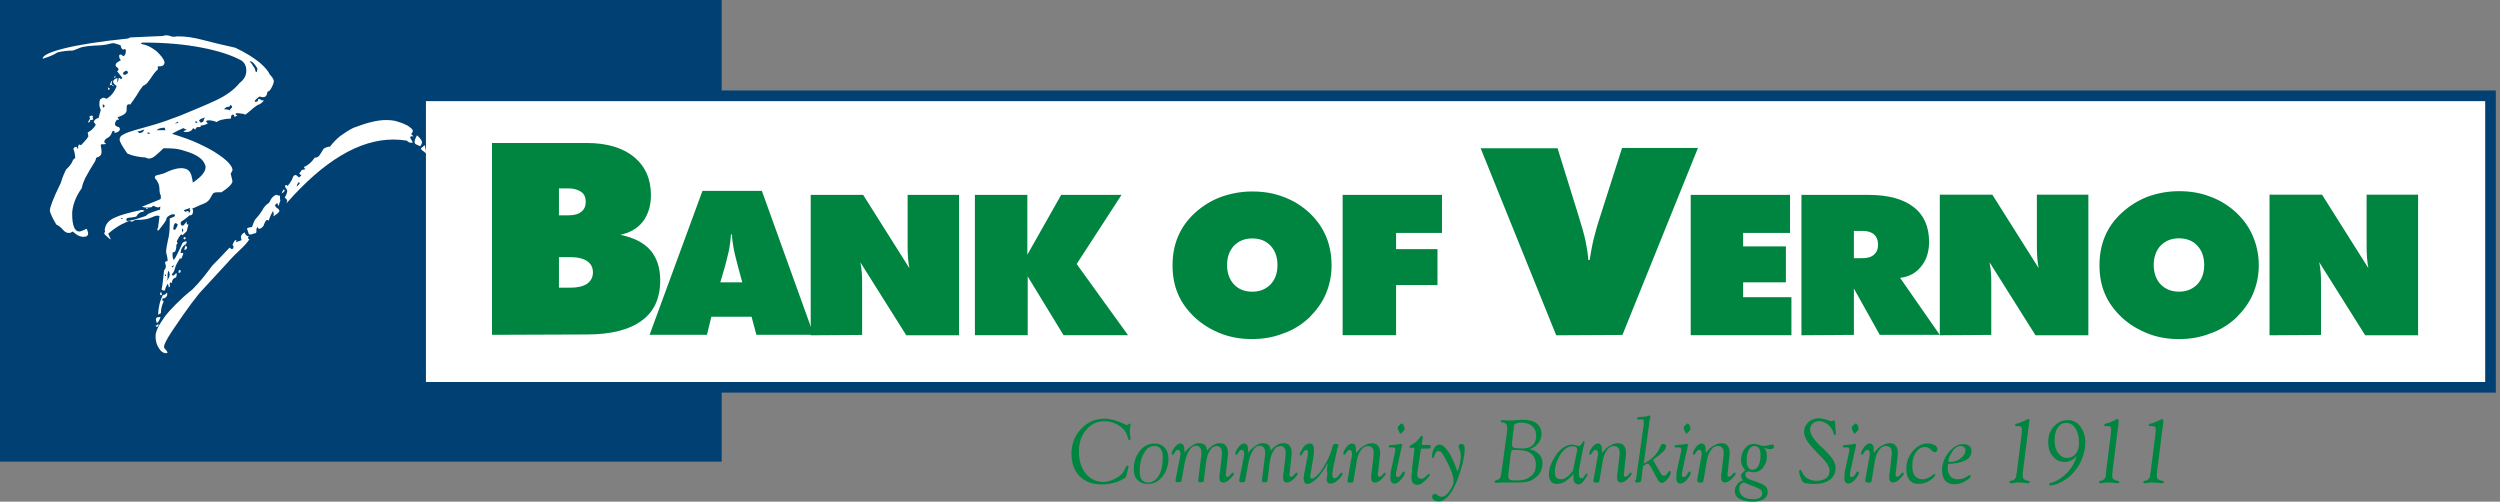 <svg width="299" height="60" viewBox="0 0 299 60" fill="none" xmlns="http://www.w3.org/2000/svg">
<rect x="0" y="0" width="299" height="60" fill="#808080" stroke="none"/>
<g clip-path="url(#clip0_3027_808)">
<g clip-path="url(#clip1_3027_808)">
<path d="M86.313 0H0V55.209H86.313V0Z" fill="#014073"/>
<path d="M297.865 11.456H50.306V46.32H297.865V11.456Z" fill="white"/>
<path d="M297.229 12.094V45.69H50.941V12.094H297.233M298.504 10.821H49.67V46.959H298.5V10.821H298.504Z" fill="#014073"/>
<path d="M128.146 54.317C128.146 53.13 128.526 52.11 129.289 51.304C130.052 50.499 130.982 50.074 132.082 50.074C132.803 50.074 133.562 50.284 134.368 50.67C134.581 50.756 134.705 50.841 134.79 50.841C134.832 50.841 134.875 50.799 134.96 50.756C135.003 50.67 135.046 50.67 135.088 50.67C135.131 50.67 135.174 50.67 135.174 50.713C135.216 50.756 135.216 50.799 135.216 50.841C135.216 50.841 135.216 50.927 135.174 51.051C135.174 51.18 135.131 51.347 135.131 51.476C135.131 51.686 135.131 51.9 135.174 52.11C135.216 52.32 135.216 52.449 135.216 52.491C135.216 52.534 135.216 52.577 135.174 52.62C135.145 52.649 135.117 52.663 135.088 52.663C135.003 52.663 134.96 52.534 134.875 52.281C134.79 52.029 134.705 51.771 134.581 51.604C134.325 51.223 133.988 50.97 133.523 50.713C133.059 50.503 132.594 50.374 132.125 50.374C131.238 50.374 130.474 50.713 129.924 51.394C129.332 52.071 129.037 52.92 129.037 53.983C129.037 55.046 129.293 55.933 129.843 56.614C130.393 57.296 131.114 57.634 131.958 57.634C132.381 57.634 132.845 57.506 133.272 57.296C133.698 57.086 134.078 56.829 134.329 56.49C134.415 56.361 134.5 56.194 134.585 55.98C134.67 55.766 134.756 55.684 134.841 55.684C134.869 55.684 134.898 55.699 134.926 55.727C134.969 55.77 134.969 55.813 134.969 55.856C134.969 55.899 134.926 56.066 134.841 56.366C134.798 56.576 134.756 56.747 134.713 56.919C134.713 56.961 134.67 57.004 134.67 57.047C134.67 57.09 134.628 57.133 134.585 57.133C134.206 57.386 133.779 57.6 133.272 57.729C132.764 57.9 132.257 57.939 131.749 57.939C130.649 57.939 129.758 57.6 129.127 56.961C128.496 56.323 128.155 55.436 128.155 54.33L128.146 54.317ZM135.596 56.057C135.596 55.251 135.852 54.531 136.316 53.936C136.781 53.34 137.374 53.044 138.052 53.044C138.602 53.044 138.982 53.216 139.28 53.511C139.574 53.85 139.745 54.274 139.745 54.87C139.745 55.676 139.489 56.396 139.024 56.991C138.559 57.587 137.967 57.883 137.289 57.883C136.739 57.883 136.359 57.711 136.018 57.373C135.724 57.12 135.596 56.653 135.596 56.057ZM138.095 53.344C137.758 53.344 137.502 53.43 137.246 53.64C137.033 53.85 136.824 54.15 136.653 54.531C136.525 54.784 136.44 55.084 136.397 55.423C136.312 55.761 136.312 56.1 136.312 56.4C136.312 56.824 136.397 57.163 136.568 57.377C136.739 57.591 136.99 57.716 137.331 57.716C137.839 57.716 138.261 57.42 138.602 56.867C138.939 56.271 139.067 55.551 139.067 54.617C139.067 54.236 138.982 53.897 138.811 53.683C138.64 53.43 138.389 53.344 138.09 53.344H138.095ZM141.058 55.041C141.058 54.999 141.058 54.956 141.101 54.87C141.144 54.574 141.186 54.403 141.186 54.274C141.186 54.146 141.144 54.021 141.101 53.936C141.058 53.85 140.973 53.807 140.888 53.807C140.76 53.807 140.632 53.893 140.508 54.103C140.385 54.313 140.295 54.399 140.252 54.399C140.21 54.399 140.21 54.399 140.167 54.356C140.124 54.313 140.124 54.27 140.124 54.227C140.124 54.184 140.167 54.099 140.21 53.931C140.295 53.803 140.38 53.636 140.466 53.507C140.594 53.379 140.679 53.254 140.802 53.169C140.93 53.083 141.058 53.04 141.139 53.04C141.31 53.04 141.434 53.083 141.519 53.211C141.604 53.34 141.647 53.507 141.647 53.721V54.103H141.689C142.026 53.679 142.367 53.426 142.619 53.254C142.871 53.083 143.127 53.001 143.425 53.001C143.724 53.001 143.932 53.087 144.103 53.211C144.231 53.34 144.316 53.55 144.359 53.889C144.615 53.593 144.866 53.379 145.122 53.211C145.378 53.083 145.63 53.001 145.885 53.001C146.222 53.001 146.436 53.087 146.606 53.297C146.777 53.507 146.862 53.764 146.862 54.103V54.399C146.862 54.484 146.862 54.609 146.819 54.694L146.649 56.349C146.649 56.477 146.649 56.559 146.606 56.644V56.773C146.606 56.859 146.606 56.901 146.649 56.944C146.691 56.987 146.734 57.03 146.777 57.03C146.905 57.03 147.033 56.944 147.156 56.777C147.28 56.61 147.412 56.524 147.45 56.524C147.489 56.524 147.493 56.524 147.536 56.567C147.536 56.567 147.578 56.61 147.578 56.653C147.578 56.781 147.408 56.991 147.114 57.287C146.819 57.583 146.521 57.711 146.308 57.711C146.137 57.711 146.052 57.669 145.971 57.583C145.885 57.497 145.843 57.33 145.843 57.116V56.906C145.843 56.82 145.843 56.734 145.885 56.653L146.099 54.789C146.099 54.579 146.141 54.45 146.141 54.364V54.154C146.141 53.901 146.099 53.687 145.971 53.559C145.885 53.43 145.715 53.349 145.506 53.349C145.212 53.349 144.913 53.52 144.7 53.901C144.444 54.283 144.32 54.75 144.235 55.341L143.979 57.463C143.979 57.549 143.937 57.591 143.894 57.634C143.851 57.677 143.724 57.677 143.557 57.677C143.472 57.677 143.387 57.677 143.344 57.634C143.301 57.591 143.301 57.549 143.301 57.506V57.463L143.638 54.75C143.638 54.664 143.681 54.54 143.681 54.411V54.116C143.681 53.863 143.638 53.649 143.51 53.52C143.425 53.391 143.254 53.31 143.045 53.31C142.751 53.31 142.453 53.481 142.24 53.863C141.984 54.244 141.817 54.711 141.689 55.389L141.31 57.467C141.31 57.553 141.267 57.639 141.182 57.639C141.139 57.639 141.011 57.681 140.888 57.681C140.802 57.681 140.717 57.681 140.675 57.639C140.632 57.596 140.589 57.553 140.589 57.51V57.424L141.054 55.05L141.058 55.041ZM148.679 55.041C148.679 54.999 148.679 54.956 148.721 54.87C148.764 54.574 148.807 54.403 148.807 54.274C148.807 54.146 148.764 54.021 148.721 53.936C148.679 53.85 148.593 53.807 148.508 53.807C148.38 53.807 148.252 53.893 148.129 54.103C148.005 54.313 147.915 54.399 147.873 54.399C147.83 54.399 147.83 54.399 147.787 54.356C147.745 54.313 147.745 54.27 147.745 54.227C147.745 54.184 147.787 54.099 147.83 53.931C147.915 53.803 148.001 53.636 148.086 53.507C148.214 53.379 148.299 53.254 148.423 53.169C148.551 53.083 148.679 53.04 148.76 53.04C148.93 53.04 149.054 53.083 149.139 53.211C149.224 53.34 149.267 53.507 149.267 53.721V54.103H149.31C149.647 53.679 149.988 53.426 150.239 53.254C150.491 53.083 150.747 53.001 151.045 53.001C151.344 53.001 151.553 53.087 151.723 53.211C151.851 53.34 151.937 53.55 151.979 53.889C152.235 53.593 152.487 53.379 152.742 53.211C152.998 53.083 153.25 53.001 153.506 53.001C153.843 53.001 154.056 53.087 154.226 53.297C154.397 53.507 154.482 53.764 154.482 54.103V54.399C154.482 54.484 154.482 54.609 154.44 54.694L154.269 56.349C154.269 56.477 154.269 56.559 154.226 56.644V56.773C154.226 56.859 154.226 56.901 154.269 56.944C154.312 56.987 154.354 57.03 154.397 57.03C154.525 57.03 154.653 56.944 154.777 56.777C154.9 56.61 155.032 56.524 155.071 56.524C155.109 56.524 155.113 56.524 155.156 56.567C155.156 56.567 155.199 56.61 155.199 56.653C155.199 56.781 155.028 56.991 154.734 57.287C154.44 57.583 154.141 57.711 153.928 57.711C153.757 57.711 153.672 57.669 153.591 57.583C153.506 57.497 153.463 57.33 153.463 57.116V56.906C153.463 56.82 153.463 56.734 153.506 56.653L153.719 54.789C153.719 54.579 153.762 54.45 153.762 54.364V54.154C153.762 53.901 153.719 53.687 153.591 53.559C153.506 53.43 153.335 53.349 153.126 53.349C152.832 53.349 152.534 53.52 152.32 53.901C152.064 54.283 151.941 54.75 151.855 55.341L151.6 57.463C151.6 57.549 151.557 57.591 151.514 57.634C151.472 57.677 151.344 57.677 151.177 57.677C151.092 57.677 151.007 57.677 150.964 57.634C150.922 57.591 150.922 57.549 150.922 57.506V57.463L151.258 54.75C151.258 54.664 151.301 54.54 151.301 54.411V54.116C151.301 53.863 151.258 53.649 151.131 53.52C151.045 53.391 150.875 53.31 150.666 53.31C150.372 53.31 150.073 53.481 149.86 53.863C149.604 54.244 149.438 54.711 149.31 55.389L148.93 57.467C148.93 57.553 148.888 57.639 148.802 57.639C148.76 57.639 148.632 57.681 148.508 57.681C148.423 57.681 148.337 57.681 148.295 57.639C148.252 57.596 148.21 57.553 148.21 57.51V57.424L148.674 55.05L148.679 55.041ZM158.793 55.466H158.751C158.371 56.186 157.945 56.739 157.523 57.206C157.058 57.63 156.674 57.883 156.38 57.883C156.252 57.883 156.124 57.84 156.043 57.711C155.958 57.583 155.915 57.459 155.915 57.244C155.915 57.159 155.915 57.034 155.958 56.863C155.958 56.691 156 56.524 156.043 56.353L156.38 54.613C156.423 54.441 156.423 54.36 156.423 54.274V54.103C156.423 54.017 156.423 53.931 156.38 53.893C156.337 53.854 156.295 53.807 156.252 53.807C156.081 53.807 155.958 53.936 155.83 54.146C155.702 54.356 155.617 54.484 155.574 54.484C155.531 54.484 155.489 54.484 155.489 54.441C155.446 54.399 155.446 54.356 155.446 54.313C155.446 54.27 155.489 54.141 155.574 54.017C155.659 53.846 155.745 53.721 155.83 53.55C155.958 53.379 156.086 53.254 156.209 53.169C156.337 53.083 156.465 53.04 156.631 53.04C156.798 53.04 156.926 53.083 157.011 53.211C157.096 53.34 157.139 53.507 157.139 53.764V54.146C157.139 54.274 157.096 54.399 157.096 54.57L156.759 56.606C156.759 56.734 156.717 56.777 156.717 56.859V56.987C156.717 57.073 156.717 57.159 156.759 57.197C156.802 57.236 156.845 57.24 156.93 57.24C157.143 57.24 157.48 56.944 157.945 56.391C158.367 55.796 158.751 55.119 159.088 54.313C159.173 54.06 159.301 53.76 159.344 53.464C159.386 53.211 159.557 53.083 159.766 53.083C159.851 53.083 159.936 53.083 159.979 53.126C160.022 53.169 160.064 53.169 160.064 53.254C160.064 53.254 160.064 53.34 160.022 53.426C160.022 53.469 160.022 53.511 159.979 53.554L159.557 55.419C159.472 55.714 159.429 56.014 159.386 56.31C159.344 56.606 159.344 56.777 159.344 56.863C159.344 56.949 159.386 57.034 159.429 57.116C159.472 57.159 159.514 57.201 159.599 57.201C159.77 57.201 159.936 57.073 160.107 56.863C160.277 56.653 160.363 56.524 160.444 56.524C160.472 56.524 160.501 56.539 160.529 56.567C160.529 56.61 160.572 56.61 160.572 56.653C160.572 56.696 160.529 56.824 160.444 56.949C160.358 57.077 160.231 57.201 160.064 57.373C159.898 57.544 159.77 57.626 159.599 57.711C159.429 57.797 159.305 57.84 159.135 57.84C158.964 57.84 158.879 57.797 158.798 57.711C158.712 57.626 158.67 57.501 158.67 57.33C158.67 57.159 158.712 56.949 158.755 56.61C158.67 56.271 158.712 55.89 158.798 55.466H158.793ZM161.164 57.416L161.587 55.041C161.587 54.999 161.587 54.913 161.629 54.831C161.672 54.579 161.715 54.364 161.715 54.279C161.715 54.15 161.672 54.026 161.629 53.94C161.587 53.854 161.501 53.811 161.416 53.811C161.288 53.811 161.16 53.897 161.037 54.107C160.913 54.317 160.823 54.403 160.781 54.403C160.738 54.403 160.738 54.403 160.695 54.36C160.653 54.317 160.653 54.274 160.653 54.231C160.653 54.189 160.695 54.103 160.738 53.936C160.823 53.807 160.909 53.64 160.994 53.511C161.122 53.383 161.207 53.259 161.331 53.173C161.459 53.087 161.587 53.044 161.668 53.044C161.838 53.044 161.962 53.087 162.047 53.216C162.132 53.344 162.175 53.511 162.175 53.726V54.107H162.26C162.516 53.769 162.81 53.473 163.147 53.301C163.442 53.13 163.783 53.006 164.077 53.006C164.371 53.006 164.627 53.091 164.798 53.301C164.968 53.473 165.053 53.769 165.053 54.107V54.403C165.053 54.489 165.053 54.613 165.011 54.699L164.84 56.353C164.84 56.439 164.84 56.524 164.798 56.563V56.773C164.798 56.859 164.798 56.901 164.84 56.944C164.883 56.987 164.926 57.03 164.968 57.03C165.096 57.03 165.224 56.944 165.348 56.777C165.471 56.61 165.604 56.524 165.642 56.524C165.68 56.524 165.685 56.524 165.727 56.567V56.653C165.727 56.781 165.557 56.991 165.262 57.287C164.968 57.583 164.67 57.711 164.456 57.711C164.286 57.711 164.201 57.669 164.12 57.583C164.034 57.497 163.992 57.33 163.992 57.116V56.863C163.992 56.777 163.992 56.691 164.034 56.61L164.248 54.746C164.248 54.617 164.29 54.493 164.29 54.364V54.111C164.29 53.859 164.248 53.687 164.12 53.559C163.992 53.43 163.825 53.349 163.612 53.349C163.275 53.349 162.977 53.52 162.764 53.859C162.508 54.197 162.341 54.664 162.256 55.26L161.877 57.51C161.877 57.596 161.834 57.639 161.791 57.681C161.749 57.724 161.621 57.724 161.454 57.724C161.369 57.724 161.284 57.724 161.241 57.681C161.199 57.639 161.156 57.639 161.156 57.596V57.424C161.113 57.51 161.156 57.467 161.156 57.424L161.164 57.416ZM166.414 56.057L166.836 54.107C166.836 54.021 166.879 53.979 166.879 53.897V53.726C166.879 53.64 166.836 53.554 166.793 53.554C166.751 53.511 166.665 53.511 166.537 53.511H166.243C166.201 53.511 166.158 53.511 166.115 53.469C166.073 53.469 166.073 53.426 166.073 53.383C166.073 53.297 166.243 53.211 166.537 53.211H166.623C166.836 53.211 167.045 53.169 167.258 53.126C167.471 53.083 167.552 53.083 167.552 53.083C167.595 53.083 167.638 53.083 167.638 53.126C167.638 53.169 167.68 53.169 167.68 53.211C167.68 53.297 167.638 53.507 167.552 53.846C167.51 54.017 167.467 54.141 167.467 54.227L166.96 56.601V56.773C166.96 56.859 166.96 56.944 167.002 56.983C167.045 57.021 167.088 57.069 167.173 57.069C167.301 57.069 167.467 56.94 167.595 56.73C167.723 56.477 167.808 56.391 167.889 56.391C167.918 56.391 167.946 56.406 167.974 56.434C167.974 56.477 168.017 56.477 168.017 56.52C168.017 56.73 167.889 56.987 167.595 57.326C167.301 57.664 167.045 57.836 166.789 57.836C166.618 57.836 166.495 57.793 166.41 57.664C166.324 57.536 166.282 57.369 166.282 57.154C166.282 57.069 166.282 56.944 166.324 56.816C166.282 56.644 166.324 56.391 166.41 56.053L166.414 56.057ZM167.22 51.39C167.22 51.39 167.22 51.347 167.177 51.304V51.094C167.177 51.051 167.22 51.051 167.22 51.009L167.514 50.713C167.542 50.684 167.571 50.67 167.599 50.67H167.685C167.727 50.67 167.77 50.67 167.77 50.713C167.812 50.713 167.812 50.756 167.812 50.756L167.94 51.051C167.94 51.094 167.983 51.094 167.983 51.137V51.347C167.983 51.376 167.969 51.404 167.94 51.433L167.685 51.729C167.685 51.771 167.642 51.771 167.599 51.814C167.557 51.814 167.557 51.857 167.514 51.857C167.471 51.857 167.471 51.857 167.429 51.814C167.386 51.814 167.386 51.771 167.386 51.729L167.215 51.39H167.22ZM168.87 56.057L169.164 53.769V53.683C169.164 53.654 169.15 53.626 169.122 53.597C169.079 53.597 169.079 53.554 168.994 53.554H168.738C168.653 53.554 168.61 53.554 168.61 53.511C168.567 53.511 168.567 53.469 168.567 53.426C168.567 53.383 168.653 53.297 168.861 53.173C169.075 53.044 169.198 52.963 169.326 52.877C169.454 52.749 169.621 52.624 169.748 52.41C169.876 52.239 170.004 52.114 170.043 52.114C170.081 52.114 170.128 52.114 170.128 52.157C170.128 52.157 170.171 52.2 170.171 52.243V52.371L170.043 53.006V53.091C170.043 53.12 170.057 53.149 170.085 53.177C170.085 53.177 170.128 53.22 170.171 53.22H170.977C171.019 53.22 171.062 53.22 171.062 53.263C171.104 53.263 171.104 53.306 171.104 53.349V53.52C171.104 53.563 171.104 53.606 171.062 53.606C171.019 53.606 171.019 53.649 170.934 53.649H170.085C170.043 53.649 170 53.649 169.957 53.691C169.957 53.691 169.915 53.734 169.915 53.82L169.621 55.899C169.578 56.109 169.578 56.237 169.535 56.409C169.535 56.537 169.493 56.661 169.493 56.747C169.493 56.919 169.535 57.043 169.621 57.129C169.706 57.214 169.791 57.257 169.957 57.257C170.124 57.257 170.337 57.171 170.55 56.961C170.763 56.751 170.887 56.666 170.887 56.666C170.93 56.666 170.972 56.666 170.972 56.709C170.972 56.709 171.015 56.751 171.015 56.794C171.015 56.837 170.972 56.923 170.93 56.966C170.887 57.051 170.759 57.176 170.635 57.304C170.422 57.514 170.213 57.686 170.043 57.814C169.872 57.9 169.706 57.986 169.535 57.986C169.279 57.986 169.113 57.9 168.985 57.776C168.857 57.604 168.815 57.394 168.815 57.056C168.815 56.884 168.857 56.631 168.9 56.25L168.857 56.079L168.87 56.057ZM174.328 56.396C174.456 55.971 174.584 55.633 174.623 55.337C174.661 55.041 174.708 54.784 174.708 54.531C174.708 54.279 174.665 54.021 174.58 53.811C174.495 53.601 174.452 53.43 174.452 53.387C174.452 53.301 174.495 53.216 174.537 53.177C174.623 53.134 174.665 53.091 174.793 53.091C174.921 53.091 175.049 53.177 175.087 53.263C175.173 53.391 175.173 53.559 175.173 53.816C175.173 54.197 175.087 54.707 174.959 55.341C174.789 55.976 174.58 56.614 174.324 57.334C173.987 58.226 173.603 58.903 173.224 59.327C172.844 59.751 172.461 59.961 172.038 59.961C171.825 59.961 171.616 59.919 171.488 59.79C171.36 59.704 171.275 59.58 171.275 59.409C171.275 59.28 171.318 59.199 171.36 59.156C171.403 59.113 171.488 59.07 171.616 59.07C171.701 59.07 171.829 59.113 171.953 59.241C172.124 59.327 172.247 59.413 172.375 59.413C172.546 59.413 172.712 59.37 172.84 59.284C172.968 59.199 173.134 59.031 173.305 58.817C173.475 58.564 173.599 58.307 173.727 58.097C173.812 57.844 173.855 57.673 173.855 57.501C173.855 57.291 173.77 56.949 173.642 56.524C173.471 56.1 173.262 55.59 172.964 55.041C172.75 54.617 172.584 54.321 172.456 54.193C172.328 54.021 172.2 53.94 172.077 53.94C171.864 53.94 171.697 54.069 171.612 54.364C171.527 54.66 171.441 54.789 171.399 54.789C171.356 54.789 171.313 54.789 171.313 54.746C171.313 54.703 171.271 54.66 171.271 54.574C171.271 54.236 171.356 53.897 171.527 53.597C171.697 53.301 171.906 53.173 172.162 53.173C172.499 53.173 172.84 53.469 173.22 54.021C173.556 54.489 173.94 55.337 174.32 56.396H174.328ZM180.256 51.519V51.137C180.256 50.966 180.213 50.841 180.17 50.756C180.128 50.67 180 50.584 179.876 50.546H179.663C179.578 50.503 179.492 50.46 179.492 50.417C179.492 50.374 179.492 50.331 179.535 50.289C179.578 50.246 179.62 50.246 179.663 50.246H179.748C180.085 50.289 180.469 50.289 180.806 50.289C180.891 50.289 181.062 50.289 181.313 50.246C181.607 50.246 181.821 50.203 182.034 50.203C182.797 50.203 183.39 50.331 183.769 50.627C184.149 50.923 184.362 51.347 184.362 51.9C184.362 52.324 184.234 52.706 183.983 53.001C183.727 53.34 183.347 53.597 182.925 53.721C183.39 53.807 183.774 54.017 184.068 54.317C184.362 54.613 184.49 54.994 184.49 55.419C184.49 55.757 184.405 56.053 184.277 56.353C184.149 56.653 183.94 56.906 183.641 57.116C183.386 57.326 183.091 57.497 182.793 57.583C182.494 57.669 182.072 57.711 181.479 57.711H179.872C179.578 57.711 179.279 57.711 179.023 57.754H178.938C178.895 57.754 178.853 57.754 178.81 57.711C178.81 57.711 178.767 57.669 178.767 57.583C178.767 57.497 178.853 57.454 178.981 57.411C179.066 57.369 179.151 57.369 179.236 57.326C179.322 57.283 179.407 57.197 179.45 57.073C179.492 56.944 179.535 56.777 179.578 56.477L180.256 51.514V51.519ZM180.678 54.274L180.384 56.863V56.991C180.384 57.163 180.469 57.287 180.597 57.373C180.725 57.459 181.019 57.459 181.445 57.459C182.166 57.459 182.716 57.287 183.096 56.949C183.518 56.61 183.688 56.186 183.688 55.59C183.688 54.956 183.475 54.531 183.096 54.231C182.716 53.931 182.081 53.807 181.19 53.807C180.976 53.807 180.81 53.85 180.767 53.893C180.767 53.979 180.725 54.103 180.682 54.274H180.678ZM181.057 51.094L180.844 52.877V53.259C180.844 53.387 180.929 53.511 181.1 53.554C181.271 53.597 181.607 53.64 182.115 53.64C182.622 53.64 183.002 53.511 183.3 53.259C183.556 53.006 183.723 52.624 183.723 52.114C183.723 51.604 183.552 51.223 183.258 50.97C182.963 50.717 182.537 50.546 181.987 50.546C181.65 50.546 181.437 50.589 181.309 50.674C181.138 50.674 181.053 50.846 181.053 51.099L181.057 51.094ZM188.209 56.649C187.872 57.073 187.531 57.369 187.194 57.583C186.857 57.797 186.516 57.879 186.179 57.879C185.885 57.879 185.671 57.793 185.501 57.583C185.33 57.373 185.245 57.073 185.245 56.734C185.245 56.353 185.33 55.886 185.539 55.419C185.748 54.951 186.004 54.527 186.302 54.146C186.597 53.807 186.852 53.593 187.151 53.426C187.445 53.254 187.701 53.173 188 53.173C188.128 53.173 188.294 53.216 188.464 53.259C188.635 53.301 188.759 53.344 188.801 53.344C188.929 53.344 189.057 53.259 189.181 53.049C189.304 52.839 189.394 52.753 189.437 52.753C189.479 52.753 189.479 52.753 189.479 52.796C189.479 52.796 189.522 52.839 189.522 52.881C189.522 52.881 189.479 53.01 189.437 53.263C189.351 53.516 189.309 53.73 189.266 53.983L188.887 55.976C188.844 56.104 188.844 56.229 188.844 56.357V56.739C188.844 56.867 188.887 56.991 188.929 57.077C188.972 57.163 189.057 57.206 189.142 57.206C189.27 57.206 189.398 57.12 189.522 56.91C189.646 56.7 189.735 56.614 189.778 56.614C189.82 56.614 189.82 56.614 189.82 56.657C189.82 56.657 189.863 56.7 189.863 56.743C189.863 56.786 189.82 56.871 189.778 56.953C189.735 57.081 189.65 57.163 189.565 57.291C189.394 57.544 189.27 57.716 189.142 57.801C189.014 57.887 188.929 57.93 188.763 57.93C188.55 57.93 188.426 57.844 188.298 57.677C188.213 57.506 188.17 57.253 188.17 56.871L188.213 56.661L188.209 56.649ZM188.123 56.31L188.588 54.06C188.588 54.017 188.631 53.931 188.631 53.889V53.76C188.631 53.631 188.588 53.55 188.46 53.464C188.375 53.379 188.204 53.379 187.995 53.379C187.786 53.379 187.573 53.464 187.36 53.589C187.147 53.713 186.938 53.927 186.767 54.141C186.511 54.48 186.345 54.861 186.174 55.286C186.004 55.71 185.961 56.091 185.961 56.473C185.961 56.769 186.004 56.983 186.132 57.107C186.26 57.231 186.426 57.317 186.682 57.317C186.938 57.317 187.147 57.231 187.36 57.064C187.616 56.936 187.867 56.64 188.123 56.301V56.31ZM190.579 57.411L191.002 55.037C191.002 54.994 191.002 54.909 191.044 54.827C191.087 54.574 191.13 54.36 191.13 54.274C191.13 54.146 191.087 54.021 191.044 53.936C191.002 53.85 190.916 53.807 190.831 53.807C190.703 53.807 190.575 53.893 190.452 54.103C190.328 54.313 190.238 54.399 190.196 54.399C190.153 54.399 190.153 54.399 190.11 54.356C190.068 54.313 190.068 54.27 190.068 54.227C190.068 54.184 190.11 54.099 190.153 53.931C190.238 53.803 190.324 53.636 190.409 53.507C190.537 53.379 190.622 53.254 190.746 53.169C190.874 53.083 191.002 53.04 191.083 53.04C191.253 53.04 191.377 53.083 191.462 53.211C191.547 53.34 191.59 53.507 191.59 53.721V54.103H191.675C191.931 53.764 192.225 53.469 192.562 53.297C192.857 53.126 193.198 53.001 193.492 53.001C193.786 53.001 194.042 53.087 194.213 53.297C194.383 53.469 194.469 53.764 194.469 54.103V54.399C194.469 54.484 194.469 54.609 194.426 54.694L194.255 56.349C194.255 56.434 194.255 56.52 194.213 56.559V56.769C194.213 56.854 194.213 56.897 194.255 56.94C194.298 56.983 194.341 57.026 194.383 57.026C194.511 57.026 194.639 56.94 194.763 56.773C194.886 56.606 195.019 56.52 195.057 56.52C195.095 56.52 195.1 56.52 195.142 56.563V56.649C195.142 56.777 194.972 56.987 194.677 57.283C194.383 57.579 194.085 57.707 193.872 57.707C193.701 57.707 193.616 57.664 193.535 57.579C193.449 57.493 193.407 57.326 193.407 57.111V56.859C193.407 56.773 193.407 56.687 193.449 56.606L193.663 54.741C193.663 54.613 193.705 54.489 193.705 54.36V54.107C193.705 53.854 193.663 53.683 193.535 53.554C193.407 53.426 193.24 53.344 193.027 53.344C192.69 53.344 192.392 53.516 192.179 53.854C191.923 54.193 191.756 54.66 191.671 55.256L191.292 57.506C191.292 57.591 191.249 57.634 191.206 57.677C191.164 57.72 191.036 57.72 190.869 57.72C190.784 57.72 190.699 57.72 190.656 57.677C190.614 57.634 190.571 57.634 190.571 57.591V57.42L190.579 57.411ZM195.658 57.411L196.588 50.794V50.413C196.588 50.327 196.588 50.241 196.545 50.203C196.503 50.164 196.417 50.16 196.332 50.16H195.91C195.867 50.16 195.825 50.16 195.825 50.117C195.782 50.117 195.782 50.074 195.782 50.031C195.782 49.946 195.952 49.86 196.247 49.86H196.332C196.588 49.86 196.882 49.817 197.138 49.731C197.223 49.731 197.266 49.689 197.266 49.689C197.309 49.689 197.351 49.689 197.351 49.731C197.351 49.731 197.394 49.774 197.394 49.817C197.394 49.903 197.351 50.027 197.309 50.241C197.266 50.456 197.223 50.666 197.223 50.794L196.588 55.461L197.266 55.037C197.522 54.866 197.731 54.699 197.901 54.484C198.114 54.274 198.281 54.017 198.409 53.764C198.451 53.679 198.494 53.593 198.537 53.469C198.622 53.216 198.75 53.087 198.916 53.087C199.044 53.087 199.129 53.13 199.172 53.173C199.257 53.216 199.257 53.301 199.257 53.383C199.257 53.554 199.129 53.807 198.92 54.017C198.711 54.227 198.285 54.57 197.692 54.994L198.541 56.477C198.626 56.649 198.711 56.773 198.797 56.816C198.882 56.901 198.925 56.901 199.01 56.901C199.138 56.901 199.266 56.816 199.432 56.606C199.56 56.396 199.688 56.31 199.688 56.31C199.716 56.31 199.745 56.324 199.773 56.353C199.773 56.396 199.816 56.439 199.816 56.481C199.816 56.691 199.688 56.991 199.436 57.287C199.181 57.583 198.972 57.754 198.758 57.754C198.673 57.754 198.545 57.711 198.464 57.626C198.383 57.54 198.251 57.373 198.127 57.116L197.364 55.714C197.364 55.714 197.364 55.671 197.321 55.671C197.236 55.5 197.151 55.461 197.065 55.461H196.98C196.938 55.461 196.938 55.504 196.895 55.504L196.601 55.676C196.558 55.719 196.515 55.719 196.515 55.761C196.515 55.804 196.473 55.89 196.473 55.971L196.302 57.373V57.416C196.26 57.626 196.132 57.711 195.795 57.711C195.709 57.711 195.667 57.711 195.624 57.669C195.581 57.626 195.539 57.626 195.539 57.583V57.454C195.667 57.497 195.667 57.454 195.667 57.411H195.658ZM200.609 56.053L201.031 54.103C201.031 54.017 201.074 53.974 201.074 53.893V53.721C201.074 53.636 201.031 53.55 200.989 53.55C200.946 53.507 200.861 53.507 200.733 53.507H200.439C200.396 53.507 200.353 53.507 200.311 53.464C200.268 53.464 200.268 53.421 200.268 53.379C200.268 53.293 200.439 53.207 200.733 53.207H200.818C201.031 53.207 201.24 53.164 201.453 53.121C201.667 53.079 201.748 53.079 201.748 53.079C201.79 53.079 201.833 53.079 201.833 53.121C201.833 53.164 201.876 53.164 201.876 53.207C201.876 53.293 201.833 53.503 201.748 53.841C201.705 54.013 201.705 54.137 201.662 54.223L201.155 56.597V56.769C201.155 56.854 201.155 56.94 201.198 56.979C201.24 57.017 201.283 57.064 201.368 57.064C201.496 57.064 201.662 56.936 201.79 56.726C201.918 56.473 202.003 56.387 202.085 56.387C202.113 56.387 202.141 56.401 202.17 56.43C202.17 56.473 202.212 56.473 202.212 56.516C202.212 56.726 202.085 56.983 201.79 57.321C201.496 57.66 201.24 57.831 200.984 57.831C200.814 57.831 200.69 57.789 200.605 57.66C200.52 57.531 200.477 57.364 200.477 57.15C200.477 57.064 200.477 56.94 200.52 56.811C200.477 56.64 200.52 56.387 200.605 56.049L200.609 56.053ZM201.415 51.386C201.415 51.386 201.415 51.343 201.372 51.3V51.09C201.372 51.047 201.415 51.047 201.415 51.004L201.709 50.709C201.738 50.68 201.766 50.666 201.795 50.666H201.88C201.922 50.666 201.965 50.666 201.965 50.709C202.008 50.709 202.008 50.751 202.008 50.751L202.136 51.047C202.136 51.09 202.178 51.09 202.178 51.133V51.343C202.178 51.371 202.164 51.4 202.136 51.429L201.88 51.724L201.795 51.81C201.752 51.81 201.752 51.853 201.709 51.853C201.667 51.853 201.667 51.853 201.624 51.81C201.581 51.81 201.581 51.767 201.581 51.724L201.411 51.386H201.415ZM202.98 57.407L203.402 55.033C203.402 54.99 203.402 54.904 203.445 54.823C203.487 54.57 203.53 54.356 203.53 54.27C203.53 54.141 203.487 54.017 203.445 53.931C203.402 53.846 203.317 53.803 203.232 53.803C203.104 53.803 202.976 53.889 202.852 54.099C202.728 54.309 202.639 54.394 202.596 54.394C202.554 54.394 202.554 54.394 202.511 54.351C202.468 54.309 202.468 54.266 202.468 54.223C202.468 54.18 202.511 54.094 202.554 53.927C202.639 53.799 202.724 53.631 202.809 53.503C202.937 53.374 203.023 53.25 203.146 53.164C203.274 53.079 203.402 53.036 203.483 53.036C203.654 53.036 203.777 53.079 203.863 53.207C203.948 53.336 203.991 53.503 203.991 53.717V54.099H204.076C204.332 53.76 204.626 53.464 204.963 53.293C205.257 53.121 205.598 52.997 205.893 52.997C206.187 52.997 206.443 53.083 206.613 53.293C206.784 53.464 206.869 53.76 206.869 54.099V54.394C206.869 54.48 206.869 54.604 206.826 54.69L206.656 56.344C206.656 56.43 206.656 56.516 206.613 56.554V56.764C206.613 56.85 206.613 56.893 206.656 56.936C206.698 56.979 206.741 57.021 206.784 57.021C206.912 57.021 207.04 56.936 207.163 56.769C207.287 56.601 207.419 56.516 207.458 56.516C207.496 56.516 207.5 56.516 207.543 56.559C207.543 56.559 207.585 56.601 207.585 56.644C207.585 56.773 207.415 56.983 207.121 57.279C206.826 57.574 206.528 57.703 206.315 57.703C206.144 57.703 206.059 57.66 205.978 57.574C205.893 57.489 205.85 57.321 205.85 57.107V56.854C205.85 56.769 205.85 56.683 205.893 56.601L206.106 54.737C206.106 54.609 206.148 54.484 206.148 54.356V54.103C206.148 53.85 206.106 53.679 205.978 53.55C205.85 53.421 205.684 53.34 205.47 53.34C205.133 53.34 204.835 53.511 204.622 53.85C204.366 54.189 204.2 54.656 204.114 55.251L203.735 57.501C203.735 57.587 203.692 57.63 203.65 57.673C203.607 57.716 203.479 57.716 203.313 57.716C203.227 57.716 203.142 57.716 203.099 57.673C203.057 57.63 203.014 57.63 203.014 57.587V57.459C202.971 57.501 202.971 57.459 202.971 57.416L202.98 57.407ZM208.438 57.45L208.268 57.111C208.225 57.026 208.225 56.94 208.225 56.901C208.225 56.816 208.268 56.691 208.353 56.606C208.438 56.477 208.566 56.396 208.733 56.224C208.562 56.053 208.438 55.843 208.353 55.671C208.268 55.5 208.225 55.29 208.225 55.037C208.225 54.484 208.396 54.017 208.69 53.636C208.984 53.254 209.368 53.083 209.79 53.083C209.918 53.083 210.127 53.126 210.383 53.211C210.639 53.297 210.805 53.34 210.976 53.34C211.189 53.34 211.398 53.297 211.654 53.211H211.739C211.824 53.169 211.909 53.169 211.952 53.169C212.037 53.169 212.08 53.169 212.123 53.211C212.165 53.254 212.165 53.297 212.165 53.383C212.165 53.511 212.123 53.593 212.037 53.636C211.952 53.679 211.867 53.721 211.7 53.721C211.615 53.721 211.487 53.721 211.406 53.679C211.278 53.636 211.15 53.593 210.984 53.55C211.112 53.679 211.197 53.846 211.24 54.017C211.283 54.189 211.325 54.356 211.325 54.57C211.325 55.123 211.155 55.547 210.86 55.929C210.566 56.31 210.182 56.481 209.718 56.481C209.632 56.481 209.504 56.481 209.381 56.439C209.257 56.396 209.168 56.396 209.086 56.396C209.005 56.396 208.916 56.439 208.831 56.481C208.788 56.524 208.745 56.61 208.745 56.734C208.745 56.859 208.788 56.987 208.873 57.116C208.959 57.201 209.129 57.287 209.338 57.369L210.187 57.664C210.651 57.836 210.993 58.003 211.159 58.174C211.325 58.346 211.415 58.556 211.415 58.851C211.415 59.233 211.244 59.486 210.95 59.7C210.656 59.871 210.229 59.996 209.637 59.996C208.959 59.996 208.408 59.867 208.029 59.657C207.649 59.447 207.479 59.104 207.479 58.68C207.479 58.427 207.564 58.17 207.735 58.003C207.863 57.707 208.114 57.579 208.455 57.45H208.438ZM209.074 57.917C208.988 57.874 208.903 57.831 208.779 57.789C208.652 57.746 208.609 57.703 208.566 57.703C208.438 57.703 208.31 57.789 208.187 57.913C208.063 58.037 208.016 58.251 208.016 58.423C208.016 58.804 208.144 59.143 208.438 59.357C208.694 59.567 209.116 59.696 209.624 59.696C210.003 59.696 210.302 59.653 210.472 59.524C210.686 59.396 210.767 59.229 210.767 59.014C210.767 58.843 210.724 58.719 210.596 58.59C210.468 58.461 210.259 58.38 209.961 58.251L209.074 57.913V57.917ZM209.837 53.336C209.543 53.336 209.33 53.507 209.159 53.803C208.988 54.099 208.903 54.523 208.903 55.033C208.903 55.414 208.946 55.71 209.074 55.881C209.202 56.091 209.368 56.177 209.624 56.177C209.918 56.177 210.131 56.006 210.302 55.71C210.472 55.414 210.558 54.99 210.558 54.437C210.558 54.099 210.515 53.803 210.387 53.631C210.217 53.421 210.05 53.336 209.837 53.336ZM218.809 56.263C218.809 55.839 218.472 55.286 217.752 54.566L217.287 54.099C216.651 53.421 216.229 52.954 216.059 52.616C215.888 52.277 215.764 51.981 215.764 51.639C215.764 51.171 215.935 50.833 216.272 50.494C216.609 50.199 217.035 50.027 217.5 50.027C217.756 50.027 218.093 50.07 218.43 50.199C218.766 50.327 218.98 50.37 219.022 50.37C219.065 50.37 219.108 50.37 219.193 50.327C219.278 50.284 219.321 50.284 219.363 50.284C219.449 50.284 219.449 50.413 219.491 50.623V50.709C219.491 50.961 219.534 51.176 219.534 51.429C219.577 51.681 219.577 51.81 219.577 51.853C219.577 51.896 219.577 51.939 219.534 51.981C219.534 52.024 219.491 52.024 219.449 52.024C219.406 52.024 219.321 51.939 219.278 51.771C219.235 51.6 219.15 51.433 219.108 51.347C218.937 51.051 218.728 50.837 218.43 50.627C218.135 50.456 217.837 50.374 217.543 50.374C217.248 50.374 216.992 50.46 216.779 50.67C216.609 50.841 216.485 51.094 216.485 51.39C216.485 51.9 216.907 52.577 217.798 53.426C217.884 53.511 217.969 53.554 218.012 53.597C218.647 54.231 219.069 54.699 219.24 54.999C219.41 55.337 219.534 55.633 219.534 55.976C219.534 56.571 219.321 57.034 218.856 57.377C218.391 57.72 217.756 57.887 216.95 57.887C216.57 57.887 216.272 57.844 216.02 57.801C215.769 57.759 215.641 57.673 215.555 57.549C215.47 57.424 215.385 57.21 215.3 56.953C215.214 56.696 215.172 56.486 215.172 56.357C215.172 56.314 215.172 56.271 215.214 56.229C215.243 56.2 215.271 56.186 215.3 56.186C215.385 56.186 215.47 56.271 215.513 56.439C215.598 56.61 215.683 56.734 215.726 56.82C215.939 57.073 216.148 57.244 216.404 57.33C216.66 57.459 216.954 57.501 217.291 57.501C217.756 57.501 218.14 57.373 218.434 57.163C218.69 56.991 218.813 56.696 218.813 56.271L218.809 56.263ZM220.715 56.053L221.137 54.103C221.137 54.017 221.18 53.974 221.18 53.893V53.721C221.18 53.636 221.137 53.55 221.095 53.55C221.052 53.507 220.967 53.507 220.839 53.507H220.545C220.502 53.507 220.459 53.507 220.417 53.464C220.374 53.464 220.374 53.421 220.374 53.379C220.374 53.293 220.545 53.207 220.839 53.207H220.924C221.137 53.207 221.346 53.164 221.56 53.121C221.773 53.079 221.854 53.079 221.854 53.079C221.896 53.079 221.939 53.079 221.939 53.121C221.939 53.164 221.982 53.164 221.982 53.207C221.982 53.293 221.939 53.503 221.854 53.841C221.811 54.013 221.811 54.137 221.768 54.223L221.261 56.597V56.769C221.261 56.854 221.261 56.94 221.304 56.979C221.346 57.017 221.389 57.064 221.474 57.064C221.602 57.064 221.768 56.936 221.896 56.726C222.024 56.473 222.11 56.387 222.191 56.387C222.219 56.387 222.247 56.401 222.276 56.43C222.304 56.459 222.319 56.487 222.319 56.516C222.319 56.726 222.191 56.983 221.896 57.321C221.602 57.66 221.346 57.831 221.09 57.831C220.92 57.831 220.796 57.789 220.711 57.66C220.626 57.531 220.583 57.364 220.583 57.15C220.583 57.064 220.583 56.94 220.626 56.811C220.583 56.64 220.626 56.387 220.711 56.049L220.715 56.053ZM221.521 51.386C221.521 51.386 221.521 51.343 221.478 51.3V51.09C221.478 51.047 221.521 51.047 221.521 51.004L221.815 50.709C221.844 50.68 221.872 50.666 221.901 50.666H221.986C222.029 50.666 222.071 50.666 222.071 50.709C222.114 50.709 222.114 50.751 222.114 50.751L222.242 51.047C222.242 51.09 222.284 51.09 222.284 51.133V51.343C222.284 51.371 222.27 51.4 222.242 51.429L221.986 51.724L221.901 51.81C221.858 51.81 221.858 51.853 221.815 51.853C221.773 51.853 221.773 51.853 221.73 51.81C221.687 51.767 221.687 51.767 221.687 51.724L221.517 51.386H221.521ZM223.086 57.407L223.508 55.033C223.508 54.99 223.508 54.904 223.551 54.823C223.594 54.57 223.636 54.356 223.636 54.27C223.636 54.141 223.594 54.017 223.551 53.931C223.508 53.846 223.423 53.803 223.338 53.803C223.21 53.803 223.082 53.889 222.958 54.099C222.83 54.309 222.745 54.394 222.702 54.394C222.66 54.394 222.66 54.394 222.617 54.351C222.574 54.309 222.574 54.266 222.574 54.223C222.574 54.18 222.617 54.094 222.66 53.927C222.745 53.799 222.83 53.631 222.916 53.503C223.043 53.374 223.129 53.25 223.252 53.164C223.38 53.079 223.508 53.036 223.589 53.036C223.76 53.036 223.884 53.079 223.969 53.207C224.054 53.336 224.097 53.503 224.097 53.717V54.099H224.182C224.438 53.76 224.732 53.464 225.069 53.293C225.363 53.121 225.704 52.997 225.999 52.997C226.293 52.997 226.549 53.083 226.719 53.293C226.89 53.464 226.975 53.76 226.975 54.099V54.394C226.975 54.48 226.975 54.604 226.933 54.69L226.762 56.344C226.762 56.43 226.762 56.516 226.719 56.554V56.764C226.719 56.85 226.719 56.893 226.762 56.936C226.805 56.979 226.847 57.021 226.89 57.021C227.018 57.021 227.146 56.936 227.269 56.769C227.397 56.597 227.525 56.516 227.564 56.516C227.602 56.516 227.606 56.516 227.649 56.559C227.649 56.559 227.692 56.601 227.692 56.644C227.692 56.773 227.521 56.983 227.227 57.279C226.933 57.574 226.634 57.703 226.421 57.703C226.25 57.703 226.165 57.66 226.084 57.574C226.003 57.489 225.956 57.321 225.956 57.107V56.854C225.956 56.769 225.956 56.683 225.999 56.601L226.212 54.737C226.212 54.609 226.255 54.484 226.255 54.356V54.103C226.255 53.85 226.212 53.679 226.084 53.55C225.956 53.421 225.79 53.34 225.576 53.34C225.24 53.34 224.941 53.511 224.728 53.85C224.472 54.189 224.306 54.656 224.22 55.251L223.841 57.501C223.841 57.587 223.798 57.63 223.756 57.673C223.713 57.716 223.585 57.716 223.419 57.716C223.333 57.716 223.248 57.716 223.206 57.673C223.163 57.63 223.12 57.63 223.12 57.587L223.078 57.416C223.078 57.459 223.078 57.501 223.078 57.416L223.086 57.407ZM230.237 53.464C229.773 53.464 229.431 53.674 229.137 54.099C228.843 54.523 228.715 55.076 228.715 55.753C228.715 56.263 228.8 56.644 229.009 56.897C229.218 57.15 229.517 57.321 229.896 57.321C230.318 57.321 230.745 57.15 231.167 56.811C231.295 56.726 231.38 56.683 231.423 56.683H231.465V56.726C231.465 56.936 231.252 57.193 230.83 57.446C230.408 57.741 229.943 57.87 229.474 57.87C229.005 57.87 228.625 57.741 228.374 57.403C228.118 57.107 227.994 56.683 227.994 56.087C227.994 55.281 228.25 54.561 228.758 53.966C229.265 53.37 229.858 53.031 230.536 53.031C230.873 53.031 231.129 53.117 231.384 53.241C231.598 53.37 231.721 53.537 231.721 53.709C231.721 53.794 231.679 53.88 231.636 53.961C231.593 54.047 231.508 54.09 231.423 54.09C231.295 54.09 231.086 53.961 230.915 53.751C230.66 53.541 230.451 53.456 230.237 53.456V53.464ZM232.988 55.5C232.988 55.586 232.988 55.671 232.945 55.753V55.963C232.945 56.387 233.073 56.726 233.282 56.983C233.491 57.24 233.832 57.321 234.212 57.321C234.591 57.321 234.975 57.193 235.354 56.94C235.44 56.854 235.525 56.811 235.568 56.811C235.61 56.811 235.653 56.811 235.653 56.854C235.653 56.854 235.696 56.897 235.696 56.94C235.696 57.111 235.482 57.321 235.06 57.536C234.638 57.789 234.212 57.917 233.789 57.917C233.282 57.917 232.941 57.789 232.647 57.493C232.391 57.197 232.267 56.773 232.267 56.22C232.267 55.796 232.352 55.371 232.523 54.99C232.694 54.566 232.945 54.227 233.244 53.889C233.5 53.636 233.751 53.421 234.007 53.293C234.263 53.164 234.514 53.121 234.813 53.121C235.111 53.121 235.363 53.207 235.534 53.331C235.704 53.456 235.789 53.67 235.789 53.966C235.789 54.433 235.534 54.814 235.069 55.067C234.519 55.32 233.841 55.449 232.996 55.491L232.988 55.5ZM234.51 53.336C234.34 53.336 234.131 53.379 233.96 53.507C233.789 53.636 233.623 53.803 233.495 54.017C233.367 54.231 233.239 54.441 233.158 54.613C233.073 54.823 233.03 54.951 233.03 55.08C233.03 55.123 233.03 55.166 233.073 55.209C233.116 55.251 233.158 55.251 233.244 55.251C233.708 55.251 234.092 55.123 234.472 54.827C234.851 54.531 235.065 54.231 235.065 53.85C235.065 53.679 235.022 53.554 234.894 53.469C234.809 53.426 234.681 53.34 234.514 53.34L234.51 53.336ZM241.239 56.263L241.704 52.573C241.747 52.32 241.789 52.063 241.789 51.853C241.789 51.643 241.832 51.514 241.832 51.429C241.832 51.257 241.789 51.133 241.747 51.047C241.704 51.004 241.576 50.961 241.324 50.961H241.111C241.083 50.961 241.054 50.947 241.026 50.919C241.026 50.876 240.983 50.876 240.983 50.833C240.983 50.747 241.111 50.661 241.363 50.623C241.491 50.58 241.576 50.58 241.619 50.537C241.789 50.494 241.998 50.366 242.211 50.284C242.425 50.156 242.548 50.113 242.591 50.113C242.634 50.113 242.634 50.113 242.676 50.156C242.676 50.199 242.719 50.241 242.719 50.327C242.719 50.37 242.719 50.456 242.676 50.58C242.676 50.709 242.634 50.919 242.591 51.257L241.956 56.306C241.913 56.516 241.913 56.644 241.913 56.73V56.901C241.913 57.073 241.956 57.154 241.998 57.24C242.041 57.326 242.169 57.369 242.335 57.45C242.378 57.45 242.463 57.493 242.548 57.493C242.676 57.536 242.762 57.579 242.762 57.621C242.762 57.664 242.762 57.707 242.719 57.75C242.676 57.793 242.634 57.793 242.591 57.793H242.463C242.126 57.75 241.828 57.707 241.491 57.707C241.278 57.707 241.069 57.707 240.898 57.75C240.685 57.793 240.604 57.793 240.561 57.793C240.476 57.793 240.433 57.793 240.391 57.75C240.362 57.721 240.348 57.693 240.348 57.664C240.348 57.621 240.348 57.579 240.391 57.536C240.433 57.493 240.476 57.493 240.561 57.493C240.646 57.493 240.689 57.493 240.732 57.45C240.774 57.45 240.817 57.407 240.817 57.407C240.902 57.364 240.988 57.236 241.073 57.154C241.116 57.026 241.158 56.944 241.158 56.816V56.644C241.201 56.559 241.243 56.434 241.243 56.263H241.239ZM248.39 54.523C248.177 54.776 247.968 54.947 247.712 55.076C247.499 55.204 247.248 55.247 246.949 55.247C246.356 55.247 245.892 55.037 245.512 54.57C245.132 54.146 244.962 53.55 244.962 52.873C244.962 52.153 245.175 51.514 245.64 51.009C246.105 50.499 246.655 50.246 247.333 50.246C247.926 50.246 248.433 50.499 248.813 51.009C249.192 51.519 249.405 52.153 249.405 52.959C249.405 53.636 249.235 54.317 248.941 55.037C248.646 55.757 248.177 56.353 247.67 56.863C247.29 57.201 246.864 57.497 246.399 57.711C245.934 57.926 245.55 58.05 245.299 58.05C245.214 58.05 245.171 58.05 245.128 58.007C245.086 57.964 245.043 57.964 245.043 57.921C245.043 57.836 245.171 57.793 245.422 57.711C245.678 57.626 245.93 57.54 246.186 57.373C246.693 57.077 247.115 56.696 247.499 56.229C247.921 55.719 248.177 55.17 248.386 54.531L248.39 54.523ZM248.646 52.954C248.646 52.277 248.518 51.681 248.224 51.257C247.93 50.79 247.589 50.58 247.124 50.58C246.702 50.58 246.361 50.751 246.109 51.133C245.853 51.514 245.729 52.024 245.729 52.659C245.729 53.293 245.857 53.803 246.152 54.184C246.446 54.566 246.787 54.78 247.209 54.78C247.631 54.78 247.973 54.609 248.267 54.27C248.523 53.931 248.646 53.507 248.646 52.954ZM251.904 56.263L252.369 52.573C252.412 52.32 252.454 52.063 252.454 51.853C252.454 51.643 252.497 51.514 252.497 51.429C252.497 51.257 252.454 51.133 252.412 51.047C252.369 51.004 252.241 50.961 251.989 50.961H251.776C251.748 50.961 251.719 50.947 251.691 50.919C251.691 50.876 251.648 50.876 251.648 50.833C251.648 50.747 251.776 50.661 252.028 50.623C252.156 50.58 252.241 50.58 252.284 50.537C252.454 50.494 252.663 50.366 252.876 50.284C253.09 50.156 253.213 50.113 253.256 50.113C253.299 50.113 253.299 50.113 253.341 50.156C253.341 50.199 253.384 50.241 253.384 50.327V50.58C253.384 50.709 253.341 50.919 253.299 51.257L252.663 56.306C252.663 56.516 252.621 56.644 252.621 56.73V56.901C252.621 57.073 252.663 57.154 252.706 57.24C252.748 57.326 252.876 57.369 253.043 57.45C253.085 57.45 253.171 57.493 253.256 57.493C253.384 57.536 253.469 57.579 253.469 57.621C253.469 57.664 253.469 57.707 253.427 57.75C253.384 57.793 253.341 57.793 253.299 57.793H253.171C252.834 57.75 252.535 57.707 252.198 57.707C251.985 57.707 251.776 57.707 251.606 57.75C251.392 57.793 251.311 57.793 251.269 57.793C251.184 57.793 251.141 57.793 251.098 57.75C251.07 57.721 251.056 57.693 251.056 57.664C251.056 57.621 251.056 57.579 251.098 57.536C251.141 57.493 251.184 57.493 251.269 57.493C251.354 57.493 251.397 57.493 251.439 57.45C251.482 57.45 251.525 57.407 251.525 57.407C251.61 57.364 251.695 57.236 251.781 57.154C251.823 57.026 251.866 56.944 251.866 56.816V56.644C251.866 56.559 251.908 56.434 251.908 56.263H251.904ZM257.239 56.263L257.704 52.573C257.746 52.32 257.789 52.063 257.789 51.853C257.789 51.643 257.832 51.514 257.832 51.429C257.832 51.257 257.789 51.133 257.746 51.047C257.704 51.004 257.576 50.961 257.324 50.961H257.111C257.082 50.961 257.054 50.947 257.026 50.919C257.026 50.876 256.983 50.876 256.983 50.833C256.983 50.747 257.111 50.661 257.362 50.623C257.49 50.58 257.576 50.58 257.618 50.537C257.789 50.494 257.998 50.366 258.211 50.284C258.424 50.156 258.548 50.113 258.591 50.113C258.633 50.113 258.633 50.113 258.676 50.156C258.676 50.199 258.719 50.241 258.719 50.327V50.58C258.719 50.709 258.676 50.919 258.633 51.257L257.998 56.306C257.998 56.516 257.955 56.644 257.955 56.73V56.901C257.955 57.073 257.998 57.154 258.04 57.24C258.083 57.326 258.211 57.369 258.377 57.45C258.42 57.45 258.505 57.493 258.591 57.493C258.718 57.536 258.804 57.579 258.804 57.621C258.804 57.664 258.804 57.707 258.761 57.75C258.719 57.793 258.676 57.793 258.633 57.793H258.463C258.126 57.75 257.827 57.707 257.49 57.707C257.277 57.707 257.068 57.707 256.898 57.75C256.684 57.793 256.603 57.793 256.561 57.793C256.475 57.793 256.433 57.793 256.39 57.75C256.362 57.721 256.348 57.693 256.348 57.664C256.348 57.621 256.348 57.579 256.39 57.536C256.433 57.493 256.475 57.493 256.561 57.493C256.646 57.493 256.689 57.493 256.731 57.45C256.774 57.45 256.817 57.407 256.817 57.407C256.902 57.364 256.987 57.236 257.072 57.154C257.115 57.026 257.158 56.944 257.158 56.816V56.644C257.2 56.559 257.243 56.434 257.243 56.263H257.239Z" fill="#008540"/>
<path d="M96.961 40.097V23.31H103.234L108.761 32.074C108.68 31.701 108.637 31.247 108.594 30.793C108.552 30.339 108.552 29.717 108.552 28.933V23.31H114.701V40.097H108.39L102.901 31.376C102.983 31.749 103.025 32.16 103.068 32.576C103.11 32.987 103.11 33.484 103.11 34.024V40.059L96.961 40.101V40.097ZM116.598 40.097V23.31H122.871V30.463L126.914 23.31H134.133L128.769 31.577L134.918 40.093H127.204L122.914 33.064V40.093H116.603L116.598 40.097ZM159.258 31.744C159.258 32.983 159.011 34.101 158.559 35.177C158.107 36.253 157.403 37.161 156.538 38.031C155.629 38.859 154.64 39.48 153.442 39.891C152.286 40.346 151.05 40.551 149.728 40.551C148.406 40.551 147.169 40.346 146.013 39.891C144.858 39.437 143.826 38.816 142.918 37.989C142.052 37.161 141.348 36.253 140.896 35.177C140.444 34.144 140.235 32.987 140.235 31.744C140.235 30.501 140.44 29.344 140.896 28.273C141.353 27.201 142.009 26.289 142.918 25.461C143.826 24.634 144.815 24.013 146.013 23.559C147.169 23.147 148.406 22.899 149.766 22.899C151.126 22.899 152.367 23.104 153.519 23.559C154.674 23.97 155.706 24.634 156.614 25.461C157.48 26.289 158.141 27.197 158.593 28.273C159.045 29.349 159.254 30.506 159.254 31.744H159.258ZM149.77 34.886C150.679 34.886 151.378 34.594 151.958 34.016C152.495 33.437 152.785 32.691 152.785 31.701C152.785 30.711 152.495 29.966 151.958 29.387C151.421 28.809 150.679 28.517 149.77 28.517C148.862 28.517 148.163 28.809 147.583 29.387C147.045 29.966 146.755 30.75 146.755 31.701C146.755 32.653 147.045 33.437 147.583 34.016C148.12 34.594 148.862 34.886 149.77 34.886ZM160.58 40.097V23.31H172.461V27.857H166.972V29.799H171.923V34.097H166.972V40.093H160.576L160.58 40.097ZM186.119 40.097L177.083 17.73H186.285L188.801 25.834C189.172 27.034 189.462 28.024 189.629 28.813C189.795 29.64 189.919 30.386 189.957 31.089H190.123C190.247 30.343 190.371 29.559 190.575 28.689C190.78 27.861 191.027 26.953 191.36 25.959L193.999 17.691H203.078L194.042 40.059L186.119 40.101V40.097ZM202.208 40.097V23.31H214.088V27.857H208.477V29.469H213.594V33.767H208.477V35.546H214.255V40.093H202.208V40.097ZM215.453 40.097V23.31H223.5C225.849 23.31 227.628 23.807 228.864 24.759C230.101 25.71 230.719 27.116 230.719 28.933C230.719 30.133 230.391 31.123 229.768 31.869C229.15 32.653 228.323 33.107 227.252 33.231L231.998 40.054H224.822L221.726 34.513V40.054L215.453 40.097ZM221.726 27.613V30.879H222.715C223.333 30.879 223.79 30.754 224.118 30.467C224.446 30.176 224.613 29.807 224.613 29.267C224.613 28.727 224.446 28.316 224.118 28.029C223.79 27.741 223.333 27.617 222.715 27.617H221.726V27.613Z" fill="#008540"/>
<path d="M231.998 40.097V23.28H238.28L243.819 32.061C243.738 31.689 243.695 31.234 243.653 30.776C243.61 30.321 243.61 29.7 243.61 28.911V23.28H249.768V40.097H243.444L237.947 31.359C238.028 31.731 238.071 32.147 238.113 32.559C238.156 32.974 238.156 33.471 238.156 34.007V40.054L231.998 40.097ZM270.151 31.731C270.151 32.974 269.904 34.093 269.447 35.169C268.991 36.244 268.292 37.157 267.422 38.027C266.514 38.854 265.52 39.476 264.322 39.891C263.166 40.346 261.925 40.556 260.603 40.556C259.281 40.556 258.04 40.35 256.885 39.891C255.729 39.433 254.693 38.816 253.785 37.984C252.915 37.157 252.215 36.244 251.759 35.169C251.303 34.131 251.098 32.974 251.098 31.731C251.098 30.489 251.303 29.327 251.759 28.251C252.215 27.176 252.876 26.263 253.785 25.436C254.693 24.609 255.687 23.987 256.842 23.529C257.998 23.113 259.239 22.864 260.603 22.864C261.968 22.864 263.209 23.07 264.364 23.529C265.52 23.944 266.556 24.604 267.464 25.436C268.334 26.263 268.995 27.176 269.447 28.251C269.904 29.327 270.151 30.489 270.151 31.731ZM260.603 34.881C261.512 34.881 262.215 34.59 262.795 34.011C263.332 33.433 263.622 32.687 263.622 31.693C263.622 30.699 263.332 29.953 262.795 29.374C262.258 28.796 261.516 28.504 260.603 28.504C259.691 28.504 258.991 28.796 258.411 29.374C257.874 29.953 257.584 30.741 257.584 31.693C257.584 32.644 257.874 33.433 258.411 34.011C258.991 34.59 259.691 34.881 260.603 34.881ZM271.435 40.101V23.284H277.716L283.255 32.066C283.174 31.693 283.131 31.239 283.089 30.78C283.046 30.326 283.046 29.704 283.046 28.916V23.284H289.204V40.101H282.88L277.383 31.363C277.464 31.736 277.507 32.151 277.55 32.563C277.592 32.979 277.592 33.476 277.592 34.011V40.059L271.435 40.101Z" fill="#008540"/>
<path d="M58.843 40.046V17.1H70.135C72.557 17.1 74.446 17.653 75.802 18.754C77.158 19.856 77.853 21.386 77.853 23.336C77.853 24.609 77.525 25.624 76.911 26.473C76.254 27.321 75.35 27.831 74.199 28.084C75.802 28.423 76.992 29.019 77.772 29.91C78.552 30.801 78.962 32.031 78.962 33.514C78.962 35.679 78.224 37.29 76.744 38.349C75.265 39.45 73.047 40.003 70.173 40.003L58.839 40.046H58.843ZM66.851 22.53V25.753H67.96C68.659 25.753 69.15 25.624 69.521 25.329C69.892 25.033 70.054 24.651 70.054 24.141C70.054 23.631 69.887 23.207 69.521 22.954C69.15 22.701 68.659 22.53 67.96 22.53H66.851ZM66.851 30.716V34.406H68.246C69.107 34.406 69.764 34.234 70.216 33.939C70.668 33.6 70.915 33.176 70.915 32.58C70.915 31.984 70.668 31.521 70.216 31.221C69.764 30.926 69.107 30.754 68.246 30.754H66.851V30.711V30.716ZM77.691 40.046L84.015 22.826H91.119L97.32 40.046H90.463L89.887 37.881H85.081L84.548 40.046H77.691ZM86.151 33.767H88.778L88.245 31.817C87.998 30.84 87.793 30.077 87.712 29.529C87.631 28.976 87.546 28.509 87.546 28.046H87.422C87.379 28.513 87.341 29.023 87.256 29.529C87.175 30.081 86.97 30.801 86.723 31.817L86.147 33.767H86.151Z" fill="#008540"/>
<path d="M32.741 9.759C32.741 9.969 32.571 10.354 32.276 10.817L31.982 10.989C31.939 11.413 31.769 11.623 31.475 11.623C31.304 11.623 31.138 11.58 31.052 11.537C30.63 11.833 30.46 12.004 30.46 12.133C30.502 12.176 30.545 12.176 30.63 12.176C30.716 12.176 30.801 12.133 30.844 12.047C30.844 11.876 30.886 11.837 30.971 11.837C31.057 11.837 31.142 11.88 31.185 11.923C31.27 12.009 31.355 12.009 31.479 12.009H31.564C31.351 12.304 31.099 12.476 30.801 12.561C30.507 12.771 30.251 12.943 30.038 13.157C29.824 13.329 29.573 13.539 29.36 13.71C29.146 13.624 28.98 13.581 28.809 13.581C28.639 13.539 28.515 13.539 28.387 13.539C28.217 13.539 28.174 13.581 28.174 13.624C28.174 13.71 28.259 13.753 28.387 13.796L28.05 14.006C28.05 13.796 27.965 13.71 27.837 13.71C27.667 13.71 27.624 13.881 27.624 14.177C26.694 14.22 26.144 14.387 25.931 14.601C25.509 14.43 25.168 14.391 25.002 14.391C24.788 14.391 24.665 14.434 24.665 14.52C24.665 14.606 24.75 14.691 24.878 14.73C24.665 14.901 24.37 14.983 23.991 15.026V15.111C23.991 15.154 23.991 15.197 23.948 15.197H23.654C23.526 15.197 23.441 15.283 23.36 15.493L23.104 15.321C22.976 15.531 22.848 15.66 22.724 15.703C22.596 15.746 22.468 15.789 22.26 15.789C22.051 15.789 21.965 15.746 21.965 15.703C21.965 15.66 22.093 15.617 22.345 15.531C22.217 15.489 22.089 15.403 21.923 15.321C21.458 15.531 20.993 15.746 20.567 15.999C21.795 16.38 22.895 16.761 23.782 17.186C24.669 17.61 25.432 17.991 26.025 18.416C26.618 18.797 27.082 19.179 27.381 19.517C27.68 19.856 27.803 20.113 27.803 20.323C27.803 20.451 27.718 20.576 27.59 20.747L27.803 21.681C27.761 22.02 27.338 22.444 26.49 22.997H26.025C25.688 22.997 25.475 23.083 25.432 23.207C25.347 23.336 25.262 23.503 25.138 23.717C24.967 24.013 24.716 24.227 24.375 24.351C24.034 24.476 23.611 24.69 23.104 24.904L22.891 24.819C22.383 24.99 22.004 25.114 21.705 25.286C21.411 25.457 21.24 25.539 21.113 25.539C21.027 25.539 20.899 25.496 20.818 25.453C20.733 25.41 20.648 25.367 20.562 25.367C20.52 25.367 20.349 25.453 20.098 25.539C19.842 25.667 19.462 25.749 18.997 25.834C18.955 25.791 18.912 25.791 18.869 25.791H18.741C18.656 25.791 18.405 25.877 18.021 26.044C17.641 26.216 17.091 26.297 16.371 26.297H16.2C15.906 26.469 15.778 26.507 15.735 26.507C15.693 26.507 15.65 26.507 15.607 26.464C15.565 26.421 15.522 26.421 15.479 26.421C15.394 26.421 15.1 26.55 14.592 26.803C14.085 27.056 13.535 27.437 12.942 27.947L13.155 28.414L13.241 28.586L13.198 28.629L12.985 28.457L12.563 28.076C12.52 28.033 12.477 27.99 12.477 27.904C12.477 27.861 12.477 27.819 12.52 27.776C12.563 27.733 12.563 27.69 12.563 27.647C12.563 27.604 12.563 27.604 12.52 27.561C12.563 26.884 12.942 26.374 13.705 26.036C14.426 25.697 15.526 25.401 16.963 25.101C17.177 25.144 17.258 25.187 17.258 25.23C17.258 25.273 17.13 25.316 16.921 25.359C16.712 25.401 16.498 25.569 16.285 25.911C15.863 25.997 15.565 26.04 15.398 26.04C15.232 26.04 15.104 26.126 15.104 26.293C15.104 26.379 15.147 26.421 15.275 26.421C15.53 26.421 16.247 26.25 17.432 25.826L17.727 25.573C18.021 25.444 18.362 25.32 18.741 25.191C19.121 25.063 19.547 24.939 19.97 24.81C20.012 24.767 20.055 24.724 20.055 24.639C20.055 24.553 19.927 24.429 19.718 24.386C19.296 24.681 18.997 24.81 18.869 24.81C18.784 24.81 18.575 24.724 18.319 24.6L18.149 24.771C17.978 24.814 17.855 24.814 17.727 24.814H17.305L16.968 24.729C22.046 22.736 24.588 21.249 24.588 19.98C24.588 19.77 24.46 19.513 24.251 19.217C24.038 18.964 23.701 18.707 23.279 18.497C22.857 18.287 22.349 18.116 21.756 17.944C21.164 17.773 20.528 17.734 19.765 17.734H19.552C19.172 18.116 18.831 18.411 18.579 18.626C18.324 18.836 18.072 18.964 17.816 18.964C17.688 18.964 17.56 18.921 17.394 18.836C16.673 18.793 15.914 18.664 15.236 18.369C14.644 17.52 14.307 16.967 14.307 16.671C14.307 16.419 14.477 16.204 14.771 16.076C15.066 15.904 15.535 15.737 16.128 15.566C16.72 15.394 17.484 15.184 18.37 14.931C19.258 14.679 20.319 14.297 21.543 13.83C23.194 13.153 24.635 12.557 25.816 12.004C26.997 11.451 27.974 10.774 28.652 9.926C29.202 9.501 29.458 9.034 29.458 8.443C29.458 7.933 29.287 7.551 28.908 7.256C27.68 6.579 26.072 6.069 24.08 5.687C22.132 5.306 19.808 5.091 17.138 5.091C16.968 5.091 16.882 5.134 16.882 5.177V5.22L16.925 5.263C17.39 5.349 17.812 5.516 18.153 5.73C18.494 5.944 18.788 6.154 19.002 6.407C19.215 6.617 19.381 6.831 19.509 7.041C19.594 7.213 19.68 7.38 19.68 7.423C19.68 7.761 19.466 7.933 19.087 7.933H18.874V8.314C18.66 8.486 18.494 8.696 18.366 8.867C18.238 9.039 18.11 9.249 17.987 9.42L17.607 9.93C17.479 10.059 17.313 10.183 17.1 10.269C16.806 10.65 16.55 11.031 16.337 11.413C16.081 11.794 15.829 12.176 15.573 12.514C15.53 12.471 15.488 12.471 15.403 12.471C15.232 12.471 15.147 12.6 15.147 12.896V13.149C15.147 13.359 15.062 13.53 14.852 13.659C14.682 13.787 14.388 13.911 14.047 14.04C14.175 14.169 14.217 14.25 14.217 14.293C14.217 14.336 14.175 14.336 14.132 14.336H14.089C14.061 14.336 14.032 14.321 14.004 14.293C13.833 14.503 13.748 14.674 13.748 14.846C13.748 15.017 13.919 15.141 14.255 15.227C14.298 15.313 14.341 15.399 14.341 15.437C14.341 15.647 14.128 15.819 13.705 15.904V15.819C13.705 15.733 13.663 15.647 13.578 15.647C13.492 15.647 13.45 15.69 13.407 15.776C13.322 16.114 13.113 16.371 12.857 16.496C12.601 16.624 12.477 16.791 12.477 16.963C12.477 17.049 12.52 17.091 12.648 17.173C12.676 17.173 12.691 17.187 12.691 17.216C12.52 17.259 12.354 17.259 12.14 17.259C12.098 17.259 12.055 17.301 12.055 17.344C12.055 17.43 12.055 17.554 12.098 17.683C12.14 17.854 12.14 18.021 12.14 18.236C12.14 18.531 11.927 18.746 11.505 18.87C11.462 19.08 11.377 19.337 11.211 19.547C11.083 19.757 10.917 20.057 10.746 20.31C10.575 20.606 10.409 20.944 10.196 21.287C10.025 21.669 9.859 22.05 9.774 22.517C9.437 22.984 9.138 23.494 8.925 24.086C8.712 24.677 8.631 25.187 8.631 25.569C8.631 26.97 8.925 27.69 9.48 27.69C9.565 27.69 9.693 27.647 9.816 27.604C9.987 27.519 10.153 27.476 10.367 27.351C10.409 27.48 10.452 27.604 10.494 27.69C10.537 27.776 10.537 27.861 10.537 27.9C10.537 28.196 10.367 28.324 9.987 28.324C9.565 28.324 9.138 28.114 8.716 27.69C8.503 27.819 8.379 27.861 8.251 27.861C7.957 27.861 7.744 27.733 7.531 27.48C7.318 27.227 7.066 27.013 6.725 26.846C6.26 26.04 5.961 25.444 5.961 25.106C5.961 25.02 6.047 24.681 6.256 24.129C6.465 23.576 6.806 22.813 7.271 21.879C7.441 21.283 7.65 20.777 7.906 20.267C8.286 19.929 8.499 19.633 8.627 19.376C8.712 19.123 8.84 18.951 9.006 18.909C8.964 18.484 8.921 18.189 8.836 17.974C8.793 17.931 8.793 17.889 8.793 17.803C8.793 17.674 8.921 17.593 9.13 17.55L9.343 17.846V17.674C9.343 17.421 9.386 17.293 9.514 17.293C9.556 17.293 9.599 17.336 9.684 17.379C9.855 17.207 9.978 17.04 10.149 16.869C10.32 16.697 10.443 16.53 10.571 16.316L10.486 15.849C10.908 15.639 11.249 15.296 11.458 14.914L11.202 14.576C11.33 14.28 11.539 14.151 11.795 14.109L11.923 13.599C11.966 13.427 12.008 13.303 12.051 13.174C11.966 12.964 11.88 12.707 11.88 12.454C11.88 12.201 11.923 12.03 11.966 11.901C12.136 11.773 12.26 11.691 12.388 11.691C12.516 11.691 12.601 11.734 12.725 11.82C13.317 11.481 13.697 10.971 13.953 10.294C13.659 10.084 13.531 9.913 13.531 9.784C13.531 9.574 13.701 9.446 14.038 9.317V9.489C14.038 9.66 14.038 9.827 13.995 9.913C14.123 9.741 14.166 9.574 14.166 9.489C14.166 9.403 14.209 9.317 14.251 9.317C14.294 9.317 14.379 9.36 14.464 9.489L14.635 9.317L14 8.511C14.128 8.469 14.17 8.383 14.17 8.301C14.17 8.22 14.128 8.13 14 8.049C13.872 8.006 13.829 7.877 13.829 7.753C13.829 7.581 14.042 7.414 14.464 7.2C14.294 7.029 14.251 6.861 14.251 6.69C14.251 6.604 14.294 6.519 14.422 6.519C14.507 6.519 14.592 6.604 14.759 6.729C14.972 6.6 15.053 6.39 15.053 6.094C15.053 6.009 15.01 5.923 14.968 5.841C14.939 5.841 14.911 5.856 14.882 5.884C14.84 5.927 14.797 5.927 14.754 5.927C14.584 5.927 14.499 5.756 14.418 5.417C14.204 5.331 14.038 5.289 13.91 5.246C13.782 5.203 13.654 5.16 13.531 5.16C13.445 5.16 13.275 5.203 13.066 5.246C12.81 5.331 12.473 5.374 12.051 5.417C10.823 5.46 9.936 5.546 9.471 5.756C9.006 5.966 8.708 6.051 8.622 6.051C8.03 6.051 7.48 6.137 6.887 6.261C6.379 6.6 5.787 6.814 5.109 7.024V6.981C5.109 6.643 5.957 6.219 7.65 5.794C9.343 5.37 11.923 4.946 15.313 4.607L15.569 4.479C16.204 4.436 16.84 4.436 17.475 4.393C18.11 4.35 18.746 4.35 19.424 4.307C19.637 4.264 19.761 4.221 19.846 4.221C20.059 4.221 20.226 4.264 20.353 4.307C20.481 4.35 20.609 4.393 20.69 4.393H20.904C20.989 4.393 21.032 4.35 21.159 4.35H21.373C22.179 4.35 23.151 4.479 24.251 4.774C25.351 5.07 26.622 5.37 28.144 5.709C29.415 6.304 30.387 6.939 31.065 7.491C31.743 8.087 32.123 8.55 32.251 8.893C32.588 9.231 32.758 9.527 32.758 9.741L32.741 9.759ZM10.776 14.383C10.776 14.554 10.691 14.636 10.605 14.636H10.52C10.563 14.593 10.563 14.507 10.605 14.464C10.648 14.379 10.691 14.293 10.776 14.169L10.691 13.997C10.691 13.911 10.819 13.826 11.027 13.826C11.113 13.911 11.155 13.954 11.155 13.997H11.07L11.155 14.293L10.776 14.379V14.383ZM12.298 12.433V12.9L12.554 12.69L12.298 12.437V12.433ZM12.976 10.779L12.891 10.44C13.062 10.526 13.147 10.611 13.147 10.65L12.976 10.779ZM13.271 10.144C13.228 10.144 13.185 10.187 13.1 10.23C13.185 9.977 13.271 9.763 13.437 9.596C13.394 9.806 13.351 9.934 13.351 9.977C13.351 10.106 13.437 10.187 13.565 10.187V10.359C13.479 10.23 13.394 10.149 13.271 10.149V10.144ZM13.607 9.339L13.778 9.043L13.821 9.214L13.607 9.343V9.339ZM14.665 26.091H14.371L14.665 26.22V26.091ZM14.707 8.871L14.921 8.957C15.177 8.871 15.3 8.786 15.3 8.661C15.3 8.576 15.215 8.49 15.13 8.451C14.793 8.537 14.707 8.704 14.707 8.876V8.871ZM16.443 15.741L16.656 15.913C16.951 15.913 17.164 15.784 17.249 15.489C16.912 15.617 16.656 15.699 16.443 15.741ZM17.714 24.861C17.714 24.904 17.629 24.947 17.501 25.033V24.861H17.714ZM17.671 15.827L17.629 15.999H17.756C17.842 15.999 17.927 15.956 17.97 15.913L17.675 15.827H17.671ZM19.701 15.274C19.279 15.274 18.938 15.36 18.729 15.57H19.786L19.701 15.274ZM21.266 14.554L20.929 14.764H21.014C21.1 14.764 21.228 14.721 21.351 14.636L21.266 14.55V14.554ZM23.338 14.511L23.424 14.721L23.637 14.636C23.594 14.55 23.509 14.507 23.343 14.507L23.338 14.511ZM23.803 14.426L24.017 14.679L24.311 14.55C24.353 14.379 24.396 14.211 24.524 14.04C24.144 14.169 23.889 14.25 23.803 14.421V14.426ZM27.526 12.561C27.526 12.647 27.483 12.733 27.441 12.733C27.398 12.776 27.313 12.776 27.227 12.776C27.142 12.776 27.057 12.819 27.014 12.861C26.929 12.904 26.844 12.99 26.801 13.071C27.138 13.071 27.351 13.114 27.436 13.2L27.773 12.819C27.731 12.647 27.645 12.566 27.517 12.566L27.526 12.561ZM29.982 7.346H29.854C30.067 7.556 30.191 7.727 30.276 7.899C30.404 8.07 30.49 8.194 30.49 8.28C30.532 8.409 30.575 8.49 30.575 8.533C30.575 8.619 30.618 8.619 30.703 8.619C30.745 8.447 30.788 8.323 30.788 8.194C30.451 7.641 30.195 7.346 29.982 7.346Z" fill="white"/>
<path d="M23.13 23.674C23.044 24.141 22.793 24.566 22.451 24.861L22.115 24.609C21.987 24.78 21.944 24.904 21.944 24.99C21.944 25.119 22.029 25.243 22.157 25.329C22.328 25.286 22.413 25.243 22.413 25.243C22.541 25.243 22.584 25.286 22.584 25.414C22.584 25.457 22.584 25.5 22.541 25.543C22.712 25.371 22.754 25.247 22.754 25.161C22.754 25.119 22.712 25.076 22.669 25.076C22.754 24.78 22.882 24.523 22.963 24.356C23.044 24.189 23.176 24.06 23.343 24.06V24.189C23.343 24.484 23.215 24.699 23.006 24.823C23.049 25.033 23.091 25.161 23.091 25.247C23.091 25.586 22.963 25.757 22.712 25.757H22.669C22.498 25.886 22.375 26.01 22.204 26.139C22.034 26.267 21.867 26.391 21.654 26.52C21.611 26.563 21.611 26.649 21.611 26.73C21.611 26.901 21.697 26.983 21.906 26.983C22.076 26.811 22.242 26.644 22.37 26.43C22.328 26.516 22.328 26.601 22.328 26.683C22.328 26.811 22.37 26.854 22.456 26.854H22.498C22.498 26.826 22.513 26.811 22.541 26.811L22.328 27.66C22.034 27.956 21.863 28.127 21.778 28.127C21.735 28.127 21.692 28.084 21.692 27.956C21.479 28.251 21.27 28.551 21.142 28.89L21.228 29.061C21.228 29.147 21.185 29.233 21.1 29.233C21.1 29.829 20.972 30.167 20.763 30.167H20.677C20.635 30.253 20.635 30.296 20.635 30.377V30.587C20.635 30.759 20.677 30.926 20.763 31.097C20.891 30.969 21.019 30.759 21.185 30.42C21.351 30.081 21.564 29.657 21.778 29.147C21.863 28.976 22.034 28.894 22.285 28.851C22.328 28.894 22.328 28.937 22.328 28.98C22.328 29.023 22.285 29.109 22.242 29.19C21.82 29.443 21.607 29.824 21.607 30.291C21.692 30.249 21.735 30.249 21.82 30.249C21.863 30.249 21.906 30.249 21.906 30.291V30.334C21.906 30.377 21.906 30.463 21.863 30.506C21.82 30.591 21.778 30.716 21.735 30.844C21.735 30.887 21.692 30.93 21.65 30.93C21.607 30.93 21.564 30.93 21.522 30.887C21.228 31.354 21.014 31.736 20.929 32.074C20.844 32.413 20.716 32.67 20.55 32.794C20.592 32.923 20.635 32.966 20.72 32.966C20.763 32.966 20.848 32.88 20.976 32.756L21.061 32.67C21.104 32.67 21.147 32.713 21.147 32.799C21.147 32.841 21.104 32.97 21.061 33.18C20.724 33.266 20.554 33.519 20.554 33.857L20.383 33.771C20.341 33.771 20.298 33.857 20.298 33.943C20.298 34.029 20.298 34.153 20.341 34.239L20.213 34.367C20.17 34.367 20.17 34.324 20.17 34.239C20.17 34.153 20.127 34.067 20.042 33.943C19.872 34.239 19.748 34.496 19.748 34.706C19.705 34.749 19.663 34.749 19.577 34.749C19.492 34.749 19.364 34.706 19.322 34.62C19.407 34.281 19.449 33.9 19.492 33.519C19.535 33.137 19.577 32.756 19.62 32.331C19.791 32.16 19.833 31.993 19.833 31.864C19.833 31.779 19.833 31.693 19.791 31.611C19.748 31.53 19.748 31.44 19.748 31.401C19.748 31.316 19.833 31.23 20.042 31.23V31.101C20.042 30.891 20 30.72 19.957 30.549C19.914 30.377 19.872 30.253 19.872 30.124C19.872 29.786 19.957 29.319 20.085 28.723C20.255 28.127 20.298 27.45 20.298 26.644V26.134L20.805 25.924C20.891 25.839 20.933 25.796 20.933 25.753C20.933 25.667 20.848 25.624 20.72 25.624C20.55 25.624 20.341 25.71 20.17 25.834C19.957 25.963 19.876 26.13 19.876 26.301C19.791 26.473 19.663 26.64 19.539 26.811C19.415 26.983 19.283 27.15 19.117 27.364C19.032 27.493 18.946 27.574 18.904 27.574H18.861L18.818 27.446V27.36L18.904 27.231C19.074 26.044 19.198 24.771 19.241 23.413C19.113 23.203 19.07 22.903 19.07 22.564C19.07 22.14 18.899 21.716 18.52 21.291V21.206C18.52 21.077 18.605 20.996 18.776 20.953C18.946 20.91 19.241 20.824 19.582 20.743C20.43 20.319 21.147 20.109 21.654 20.109C21.991 20.109 22.289 20.194 22.46 20.319C22.631 20.443 22.797 20.657 22.882 20.953C22.967 21.249 23.053 21.63 23.095 22.054C23.138 22.521 23.223 23.031 23.266 23.623L23.138 23.666L23.13 23.674ZM18.771 39.111C18.643 39.026 18.558 38.94 18.558 38.94H18.686L18.942 38.73V38.94C18.857 39.069 18.771 39.111 18.771 39.111ZM29.65 28.466C29.65 28.509 29.692 28.551 29.82 28.637C29.564 29.019 29.185 29.443 28.72 29.867C28.255 30.291 27.705 30.844 27.155 31.479L24.063 34.83C23.85 35.04 23.471 35.55 22.878 36.313C22.285 37.119 21.522 38.177 20.592 39.579C19.914 40.599 19.62 41.233 19.62 41.443C19.62 41.571 19.663 41.696 19.791 41.781C19.876 41.867 19.961 41.991 20.046 42.163C20.004 42.206 19.919 42.249 19.791 42.249C19.496 42.206 19.198 41.996 18.985 41.614C18.729 41.233 18.605 40.766 18.605 40.174C18.605 39.964 18.69 39.621 18.861 39.24C19.032 38.859 19.326 38.434 19.667 37.924C20.046 37.414 20.515 36.904 21.066 36.356C21.616 35.807 22.251 35.211 23.014 34.616C23.436 34.191 23.863 33.724 24.242 33.257C24.622 32.79 25.006 32.28 25.385 31.774C26.021 31.14 26.699 30.416 27.458 29.61C27.543 29.696 27.628 29.781 27.714 29.781C27.884 29.781 27.927 29.696 27.927 29.486C27.927 29.443 27.884 29.357 27.799 29.314C27.97 28.89 28.093 28.719 28.178 28.719C28.221 28.719 28.264 28.719 28.306 28.761C28.264 28.804 28.221 28.847 28.221 28.89C28.221 28.933 28.221 28.933 28.264 28.933C28.349 28.933 28.558 28.847 28.899 28.723C28.856 28.551 28.814 28.47 28.814 28.384C28.814 28.131 28.984 27.917 29.279 27.789C29.321 28.041 29.449 28.213 29.786 28.299C29.743 28.299 29.658 28.384 29.658 28.47L29.65 28.466ZM18.771 38.644C18.686 38.473 18.643 38.306 18.643 38.22C18.643 38.01 18.771 37.924 19.023 37.924H19.194C19.108 38.22 18.98 38.477 18.771 38.644ZM20 35.126V35.211C20 35.421 19.872 35.55 19.663 35.679H19.577C19.492 35.679 19.407 35.721 19.407 35.807C19.407 35.893 19.449 35.979 19.577 36.06C19.364 36.484 19.241 36.951 19.241 37.461L18.904 37.633C18.946 36.784 19.117 35.979 19.496 35.259H19.624C19.709 35.259 19.752 35.216 19.795 35.173L19.965 35.001C20.008 35.044 20.008 35.087 20.008 35.13L20 35.126ZM19.279 35.297C19.236 35.297 19.194 35.297 19.151 35.254V35.126C19.151 35.04 19.194 34.954 19.279 34.916L19.364 35.211C19.364 35.254 19.364 35.297 19.279 35.297ZM19.786 32.794L19.701 32.837L19.744 33.009H19.872L19.786 32.799V32.794ZM20.042 32.923V33.347C19.957 33.519 19.872 33.6 19.872 33.643C20.166 33.347 20.294 33.09 20.294 32.837C20.294 32.666 20.251 32.541 20.166 32.37C20.123 32.456 20.038 32.623 20.038 32.923H20.042ZM20.507 31.903L20.677 31.989L20.805 31.693L20.511 31.903H20.507ZM21.014 26.687C20.844 26.687 20.759 26.94 20.72 27.407C20.763 27.45 20.805 27.493 20.848 27.493C20.976 27.493 21.104 27.283 21.27 26.859C21.142 26.73 21.057 26.687 21.014 26.687ZM21.437 32.627H21.351V32.499C21.351 32.413 21.394 32.327 21.479 32.289H21.522C21.564 32.289 21.607 32.331 21.607 32.417V32.546C21.522 32.589 21.479 32.631 21.437 32.631V32.627ZM21.773 27.283V27.793L21.944 27.54L21.773 27.287V27.283ZM22.029 28.641C21.944 28.556 21.944 28.513 21.944 28.47C21.944 28.427 21.987 28.384 22.072 28.341L22.242 28.47C22.157 28.599 22.072 28.641 22.029 28.641ZM22.2 29.871C22.115 29.871 22.072 29.871 22.029 29.829L22.2 29.361C22.285 29.447 22.37 29.533 22.37 29.614C22.37 29.657 22.37 29.7 22.328 29.743L22.2 29.871ZM33.372 24.656C33.287 24.57 33.202 24.446 33.159 24.274C32.989 24.403 32.903 24.484 32.903 24.57C32.903 24.656 32.989 24.78 33.116 24.866C33.33 24.994 33.411 25.119 33.411 25.204C33.411 25.376 33.155 25.586 32.69 25.881C32.733 25.796 32.733 25.71 32.733 25.586C32.733 25.414 32.69 25.333 32.647 25.247C32.434 25.586 32.268 25.967 32.14 26.391C32.097 26.349 32.055 26.306 31.969 26.306C31.799 26.306 31.675 26.559 31.505 27.026C31.334 27.236 31.168 27.364 30.997 27.364C30.912 27.364 30.826 27.279 30.784 27.111C30.699 27.283 30.656 27.407 30.656 27.536C30.699 27.664 30.656 27.789 30.613 27.874C30.4 27.917 30.276 27.96 30.148 28.003C30.063 28.046 29.978 28.046 29.935 28.046C29.807 28.046 29.722 28.003 29.722 27.874C29.679 27.789 29.637 27.621 29.552 27.364V27.321C29.552 27.279 29.765 27.193 30.144 27.15C30.23 26.854 30.358 26.554 30.481 26.301L30.989 25.706L31.368 25.153C31.581 24.729 31.833 24.476 32.174 24.261L32.43 23.794C32.515 23.666 32.6 23.584 32.686 23.499C32.771 23.413 32.899 23.37 33.023 23.289C33.151 23.331 33.236 23.374 33.317 23.374C33.398 23.374 33.445 23.417 33.487 23.417V23.756L33.53 24.009C33.445 24.219 33.359 24.433 33.359 24.643L33.372 24.656ZM34.05 22.791C34.05 22.834 34.008 22.877 33.922 22.963L33.709 23.134C33.709 22.963 33.794 22.839 33.965 22.624C34.008 22.71 34.05 22.753 34.05 22.796V22.791ZM49.329 16.303C49.244 16.26 49.116 16.303 49.035 16.431L49.372 17.027C49.329 17.07 49.244 17.07 49.159 17.07C48.988 17.07 48.822 16.984 48.651 16.817C48.101 16.731 47.594 16.689 47.044 16.689C42.98 16.689 38.707 19.234 34.259 24.321C34.302 24.15 34.345 24.069 34.345 24.069C34.345 23.897 34.259 23.773 34.05 23.644C34.093 23.559 34.178 23.434 34.264 23.22C34.306 23.049 34.349 22.967 34.349 22.924C34.349 22.753 34.306 22.629 34.221 22.543C34.136 22.457 34.093 22.371 34.093 22.29C34.093 22.209 34.136 22.119 34.264 22.119L34.392 22.247C34.686 21.909 34.899 21.57 34.984 21.313C35.069 21.06 35.197 20.931 35.321 20.931C35.406 20.931 35.577 21.017 35.743 21.227C35.914 21.099 36.038 21.017 36.038 20.974L35.782 20.764C35.867 20.679 35.952 20.511 36.118 20.297H36.289C36.374 20.297 36.46 20.254 36.545 20.211C36.46 20.169 36.374 20.126 36.374 20.04V19.954C36.839 19.783 37.261 19.401 37.645 18.853H37.688C37.901 18.853 38.067 18.767 38.195 18.6C38.323 18.429 38.489 18.133 38.703 17.794C38.959 17.623 39.21 17.541 39.466 17.541C39.846 17.031 40.272 16.607 40.694 16.269C41.159 15.93 41.666 15.591 42.259 15.291C43.824 14.696 45.095 14.357 46.152 14.357C46.66 14.357 47.125 14.4 47.508 14.529C47.931 14.657 48.272 14.781 48.523 14.91C48.818 15.039 49.031 15.206 49.159 15.334C49.329 15.463 49.372 15.587 49.372 15.673C49.372 15.759 49.329 15.844 49.287 15.883C49.244 15.921 49.201 15.969 49.201 16.011C49.201 16.054 49.244 16.14 49.372 16.221C49.5 16.303 49.457 16.35 49.329 16.307V16.303ZM35.487 22.324L35.701 22.114L35.828 21.986V21.857L35.743 21.771C35.573 21.981 35.487 22.153 35.487 22.324ZM50.472 16.98C50.472 17.151 50.387 17.319 50.259 17.49L49.794 17.28C49.666 17.237 49.581 17.109 49.581 16.984C49.581 16.813 49.666 16.56 49.875 16.179C50.297 16.56 50.468 16.856 50.468 16.984L50.472 16.98ZM50.515 18C50.429 17.914 50.344 17.829 50.344 17.79C50.344 17.751 50.344 17.747 50.387 17.704L50.809 17.366L50.894 17.833C50.937 17.919 50.937 18.043 50.937 18.214V18.343C50.766 18.171 50.643 18.09 50.515 18.004V18Z" fill="white"/>
</g>
</g>
<defs>
<clipPath id="clip0_3027_808">
<rect width="298.5" height="60" fill="white"/>
</clipPath>
<clipPath id="clip1_3027_808">
<rect width="298.5" height="60" fill="white"/>
</clipPath>
</defs>
</svg>
